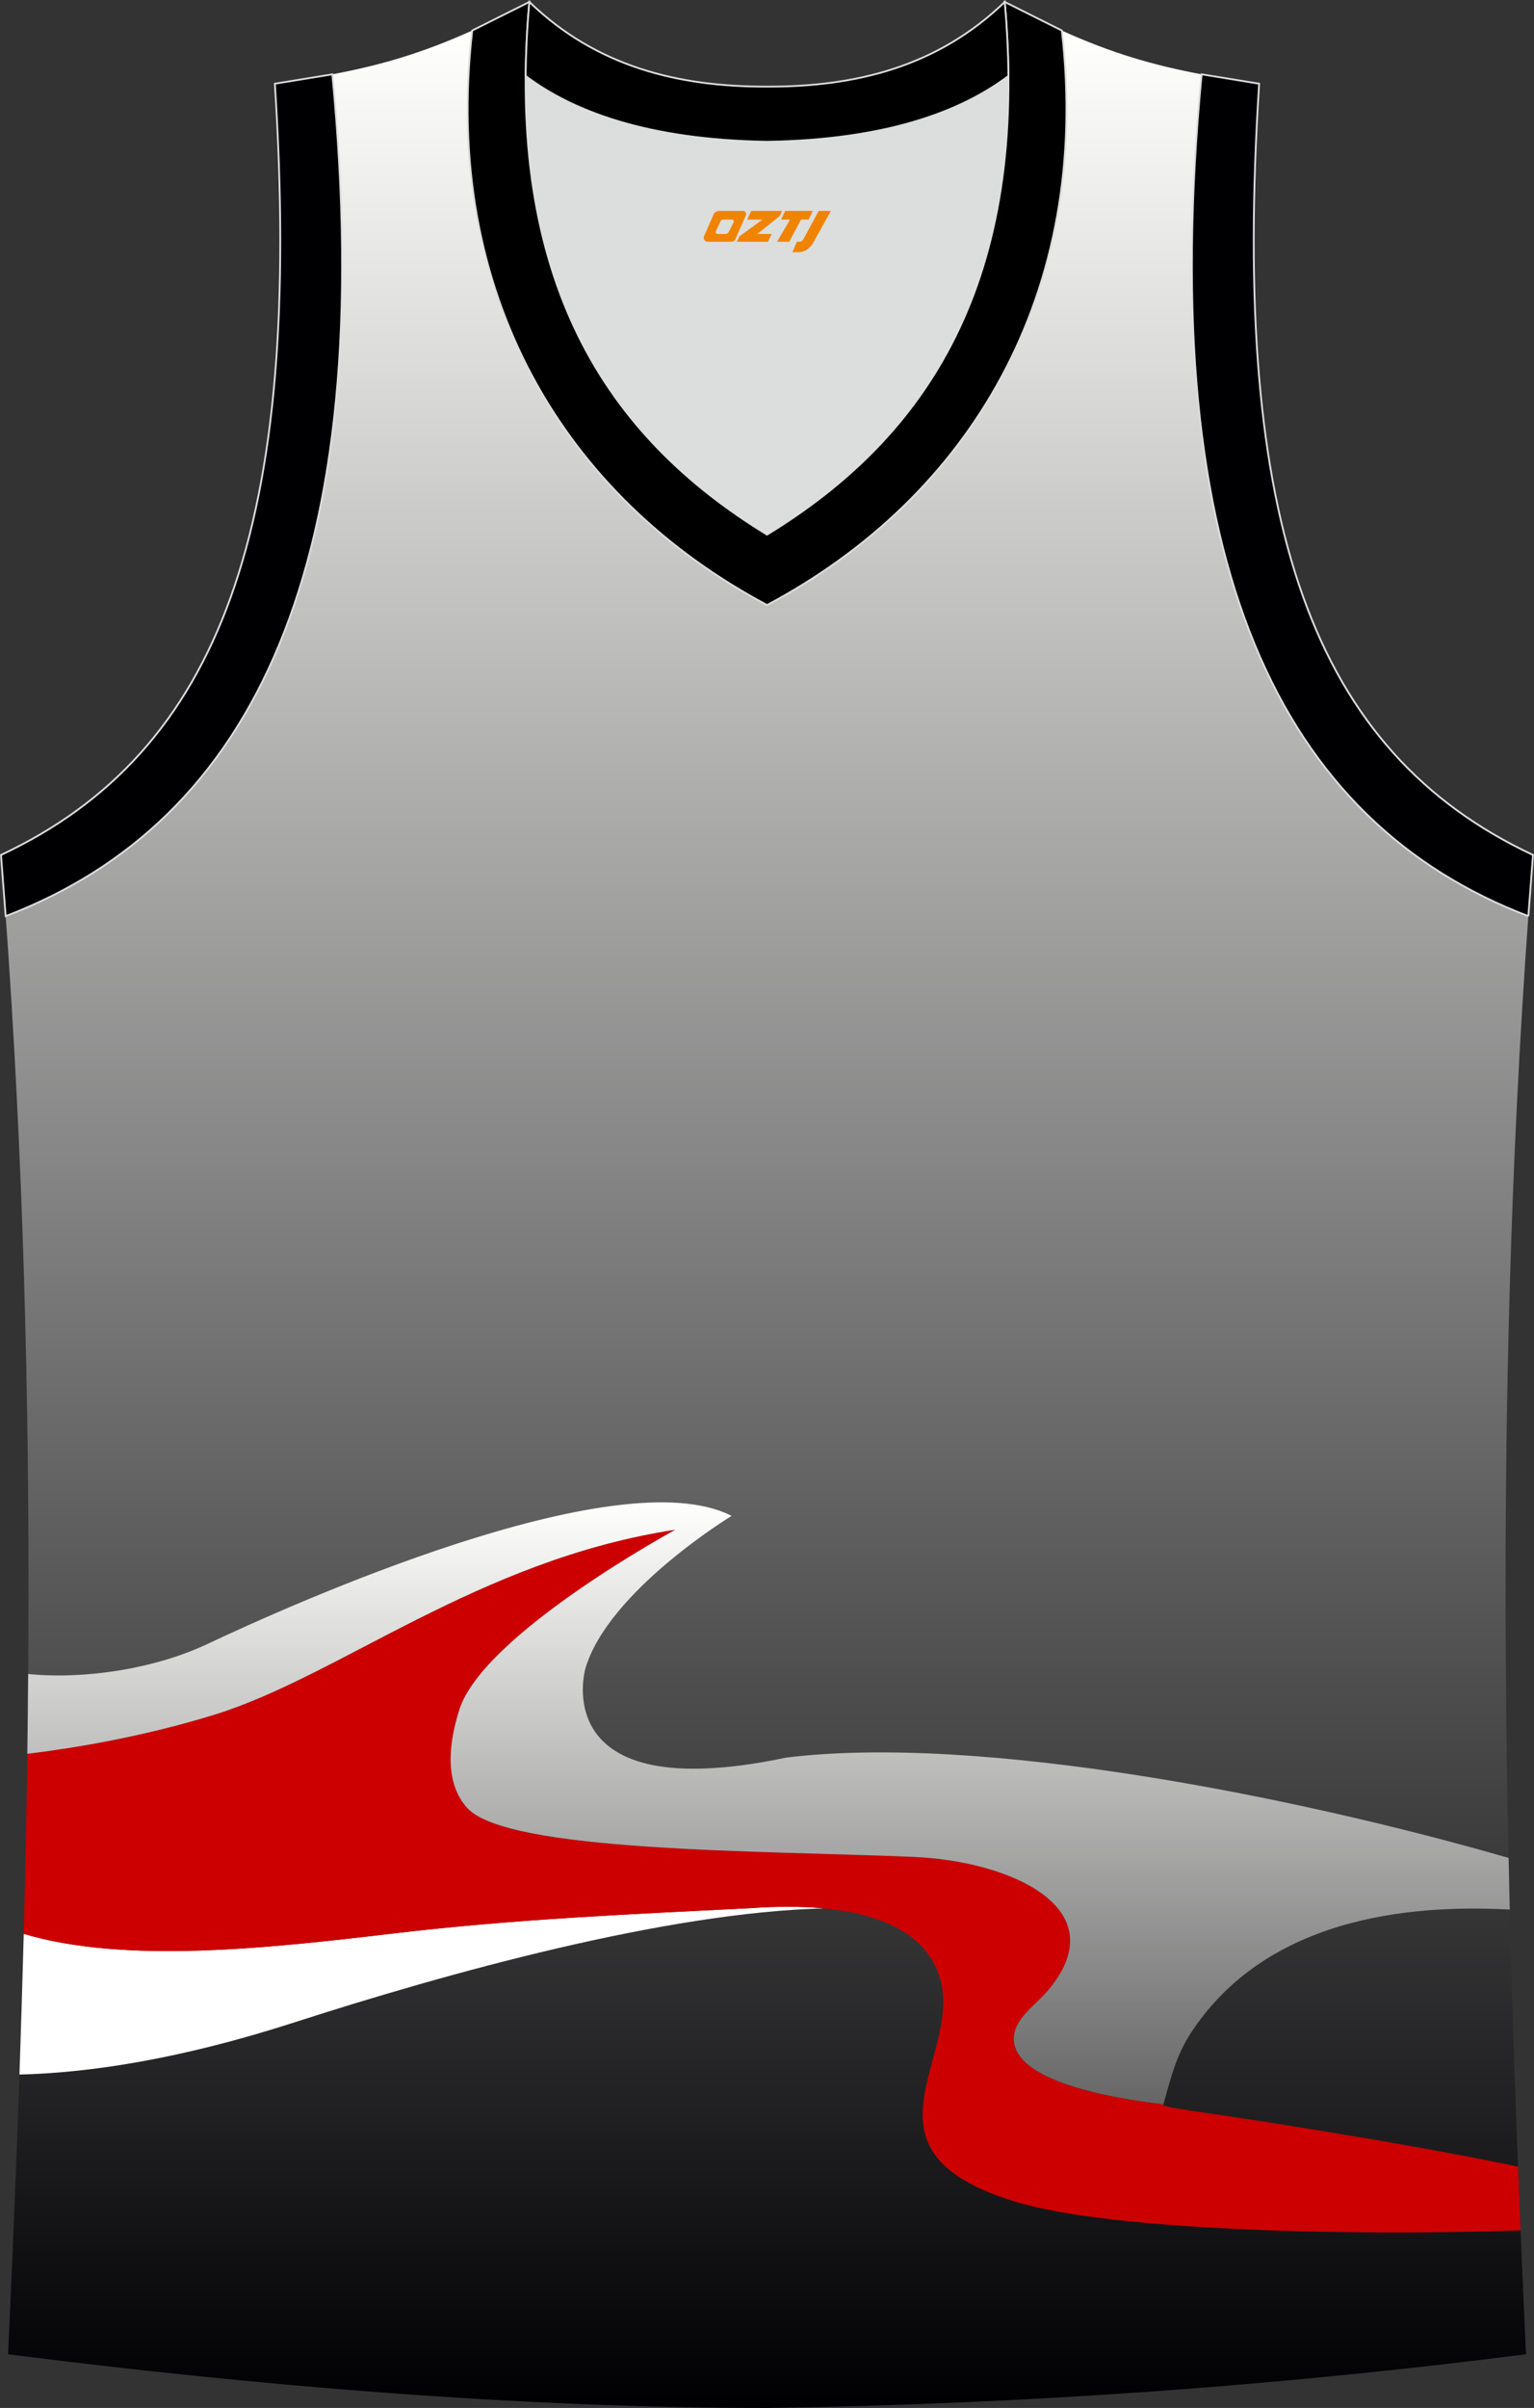 <?xml version="1.0" encoding="utf-8"?>
<!-- Generator: Adobe Illustrator 22.0.0, SVG Export Plug-In . SVG Version: 6.00 Build 0)  -->
<svg xmlns="http://www.w3.org/2000/svg" xmlns:xlink="http://www.w3.org/1999/xlink" version="1.1" id="图层_1" x="0px" y="0px" width="339.16px" height="531.93px" viewBox="0 0 339.16 531.93" enable-background="new 0 0 339.16 531.93" xml:space="preserve">
<rect x="0" y="0" width="339.16" height="531.93" fill="#333333" stroke="none"/>
<g>
	
		<linearGradient id="SVGID_1_" gradientUnits="userSpaceOnUse" x1="-2777.883" y1="-55.215" x2="-2777.883" y2="-580.393" gradientTransform="matrix(1 0 0 1 2947.396 587.147)">
		<stop offset="0" style="stop-color:#000002"/>
		<stop offset="1" style="stop-color:#FFFFFD"/>
	</linearGradient>
	<path fill="url(#SVGID_1_)" d="M169.56,531.93c0.02,0,0.03,0,0.05,0H169.56L169.56,531.93L169.56,531.93z M169.61,531.93   c57.41-0.83,113.01-4.88,167.78-11.86c-4.79-104.04-7.35-208.91,0.52-317.69l-0.01,0c-54.56-20.79-82.7-77.28-72.23-185.96l0.02,0   c-10.65-2-19.75-4.62-30.94-9.67c6.7,58.04-20.2,103-65.18,126.92c-44.97-23.93-71.88-68.89-65.18-126.92   c-11.19,5.04-20.28,7.66-30.94,9.67l0.02,0C83.97,125.09,55.83,181.58,1.27,202.38l-0.16-2.07c8.06,109.52,5.5,215.07,0.68,319.76   C56.11,526.99,114.87,531.93,169.61,531.93z"/>
	<path fill="#FFFFFF" d="M4.3,458.28c14.89-0.36,34.93-3.19,60.65-11.48c34.44-11.11,82.28-24.32,117.2-25.23   c-4.59-0.44-9.99-0.5-16.35-0.04c-26.84,1.34-52.27,2.43-78.99,5.6c-27.47,3.26-59.16,6.75-81.56,0.07   C4.97,437.56,4.65,447.93,4.3,458.28z"/>
	<path fill="#CC0000" d="M335.63,478.64c-18.8-4.05-49.63-9.01-63.49-11.08l-0.53-0.08l-0.43-0.06c-6.16-0.91-10.97-1.59-12.97-2.04   l-0.01,0c-0.39-0.09-0.68-0.17-0.84-0.24l-0.03-0.02c-0.04-0.02-0.07-0.03-0.09-0.05l-0.02-0.02c-0.02-0.02-0.03-0.04-0.03-0.06   l0,0l0.04-0.12c-28.49-3.52-33.59-10.25-33.04-15.14c0.46-4.07,4.83-6.87,7.39-9.88c15.63-18.3-8.28-28.75-29.56-29.65   c-33.66-1.42-90-0.99-98.77-10.88c-4.46-5.02-4.49-12.72-1.7-21.59c5.26-16.73,47.81-39.82,47.81-39.82   c-43.58,6.64-74.25,32.33-101.93,40.87c-15.9,4.91-31.23,7.41-41.38,8.65c-0.18,13.29-0.45,26.54-0.8,39.77   c22.4,6.68,54.09,3.19,81.56-0.07c26.71-3.17,52.15-4.25,78.99-5.6c24.39-1.75,34.69,4.11,39.02,9.64   c14.6,18.64-21.37,42.6,19.47,55.14c22.58,6.93,79.82,7.53,111.91,6.39C336,488.01,335.81,483.32,335.63,478.64z"/>
	
		<linearGradient id="SVGID_2_" gradientUnits="userSpaceOnUse" x1="-826.566" y1="-345.252" x2="-826.566" y2="-478.245" gradientTransform="matrix(1 0 0 1 996.485 810.116)">
		<stop offset="0" style="stop-color:#666666"/>
		<stop offset="1" style="stop-color:#FFFFFE"/>
	</linearGradient>
	<path fill="url(#SVGID_2_)" d="M6.04,387.43c10.16-1.24,25.48-3.74,41.38-8.65c27.68-8.54,58.35-34.24,101.93-40.87   c0,0-42.55,23.08-47.81,39.82c-2.79,8.87-2.76,16.56,1.7,21.59c8.78,9.89,65.11,9.45,98.77,10.88   c21.27,0.9,45.19,11.35,29.56,29.65c-2.56,3.01-6.93,5.81-7.39,9.88c-0.55,4.88,4.55,11.62,33.04,15.14   c1.7-6,2.79-10.81,6.26-16.05c17.84-26.97,52.27-27.92,70.32-26.99c-0.09-3.8-0.18-7.61-0.26-11.41   c-47.5-13.7-116.94-27.41-159.7-22.16c-53.39,11.23-44.41-19.68-44.41-19.68c5.06-17.15,32.32-33.71,32.32-33.71   c-25.25-12.97-98.15,19.92-115.81,28.26c-11.53,5.45-27.05,7.93-39.71,6.67C6.18,375.68,6.12,381.56,6.04,387.43z"/>
	<path fill="#DCDDDD" d="M169.59,31.33c26.47-0.42,42.94-6.71,53.32-14.5c0.02-0.06,0.03-0.12,0.05-0.17   c0.48,51.69-21.13,81.77-53.37,101.45c-32.24-19.68-53.84-49.76-53.36-101.45c0.02,0.06,0.03,0.12,0.05,0.17   C126.65,24.62,143.12,30.91,169.59,31.33z"/>
	<path fill="#000003" stroke="#DCDDDD" stroke-width="0.4" stroke-miterlimit="22.926" d="M1.25,202.38   c54.56-20.79,82.7-77.29,72.23-185.96l-12.71,2.07c6.3,97.73-12.02,147.62-60.55,170.38L1.25,202.38z"/>
	<path stroke="#DCDDDD" stroke-width="0.4" stroke-miterlimit="22.926" d="M117.04,0.43c-5.53,61.77,17.08,96.01,52.55,117.67   c35.47-21.65,58.08-55.89,52.55-117.67l12.63,6.31c6.7,58.04-20.2,103-65.18,126.92c-44.97-23.93-71.88-68.89-65.18-126.92   L117.04,0.43z"/>
	<path fill="#000003" stroke="#DCDDDD" stroke-width="0.4" stroke-miterlimit="22.926" d="M337.91,202.38   c-54.56-20.79-82.7-77.29-72.23-185.96l12.71,2.07c-6.3,97.73,12.02,147.62,60.55,170.38l-1.03,13.51L337.91,202.38z"/>
	<path stroke="#DCDDDD" stroke-width="0.4" stroke-miterlimit="22.926" d="M117.04,0.43c14.83,14.31,32.94,18.76,52.55,18.71   c19.62,0.05,37.73-4.4,52.55-18.71c0.5,5.63,0.77,11.02,0.82,16.2c-0.02,0.06-0.03,0.13-0.05,0.19   c-10.38,7.8-26.85,14.08-53.32,14.5c-26.47-0.42-42.94-6.71-53.32-14.5c-0.02-0.06-0.03-0.13-0.05-0.19   C116.27,11.46,116.53,6.06,117.04,0.43z"/>
	
</g>
<g>
	<path fill="#F08300" d="M181,46.6l-3.4,6.3c-0.2,0.3-0.5,0.5-0.8,0.5h-0.6l-1,2.3h1.2c2,0.1,3.2-1.5,3.9-3L183.7,46.6h-2.5L181,46.6z"/>
	<polygon fill="#F08300" points="173.8,46.6 ,179.7,46.6 ,178.8,48.5 ,177.1,48.5 ,174.5,53.4 ,171.8,53.4 ,174.7,48.5 ,172.7,48.5 ,173.6,46.6"/>
	<polygon fill="#F08300" points="167.8,51.7 ,167.3,51.7 ,167.8,51.4 ,172.4,47.7 ,172.9,46.6 ,166.1,46.6 ,165.8,47.2 ,165.2,48.5 ,168,48.5 ,168.6,48.5 ,163.5,52.2    ,162.9,53.4 ,169.5,53.4 ,169.8,53.4 ,170.6,51.7"/>
	<path fill="#F08300" d="M164.3,46.6H159C158.5,46.6,158,46.9,157.8,47.3L155.7,52.1C155.4,52.7,155.8,53.4,156.5,53.4h5.2c0.4,0,0.7-0.2,0.9-0.6L164.9,47.6C165.1,47.1,164.8,46.6,164.3,46.6z M162.2,49.1L161.1,51.3C160.9,51.6,160.6,51.7,160.5,51.7l-1.8,0C158.5,51.7,158.1,51.6,158.3,51l1-2.1c0.1-0.3,0.4-0.4,0.7-0.4h1.9   C162.1,48.5,162.3,48.8,162.2,49.1z"/>
</g>
</svg>